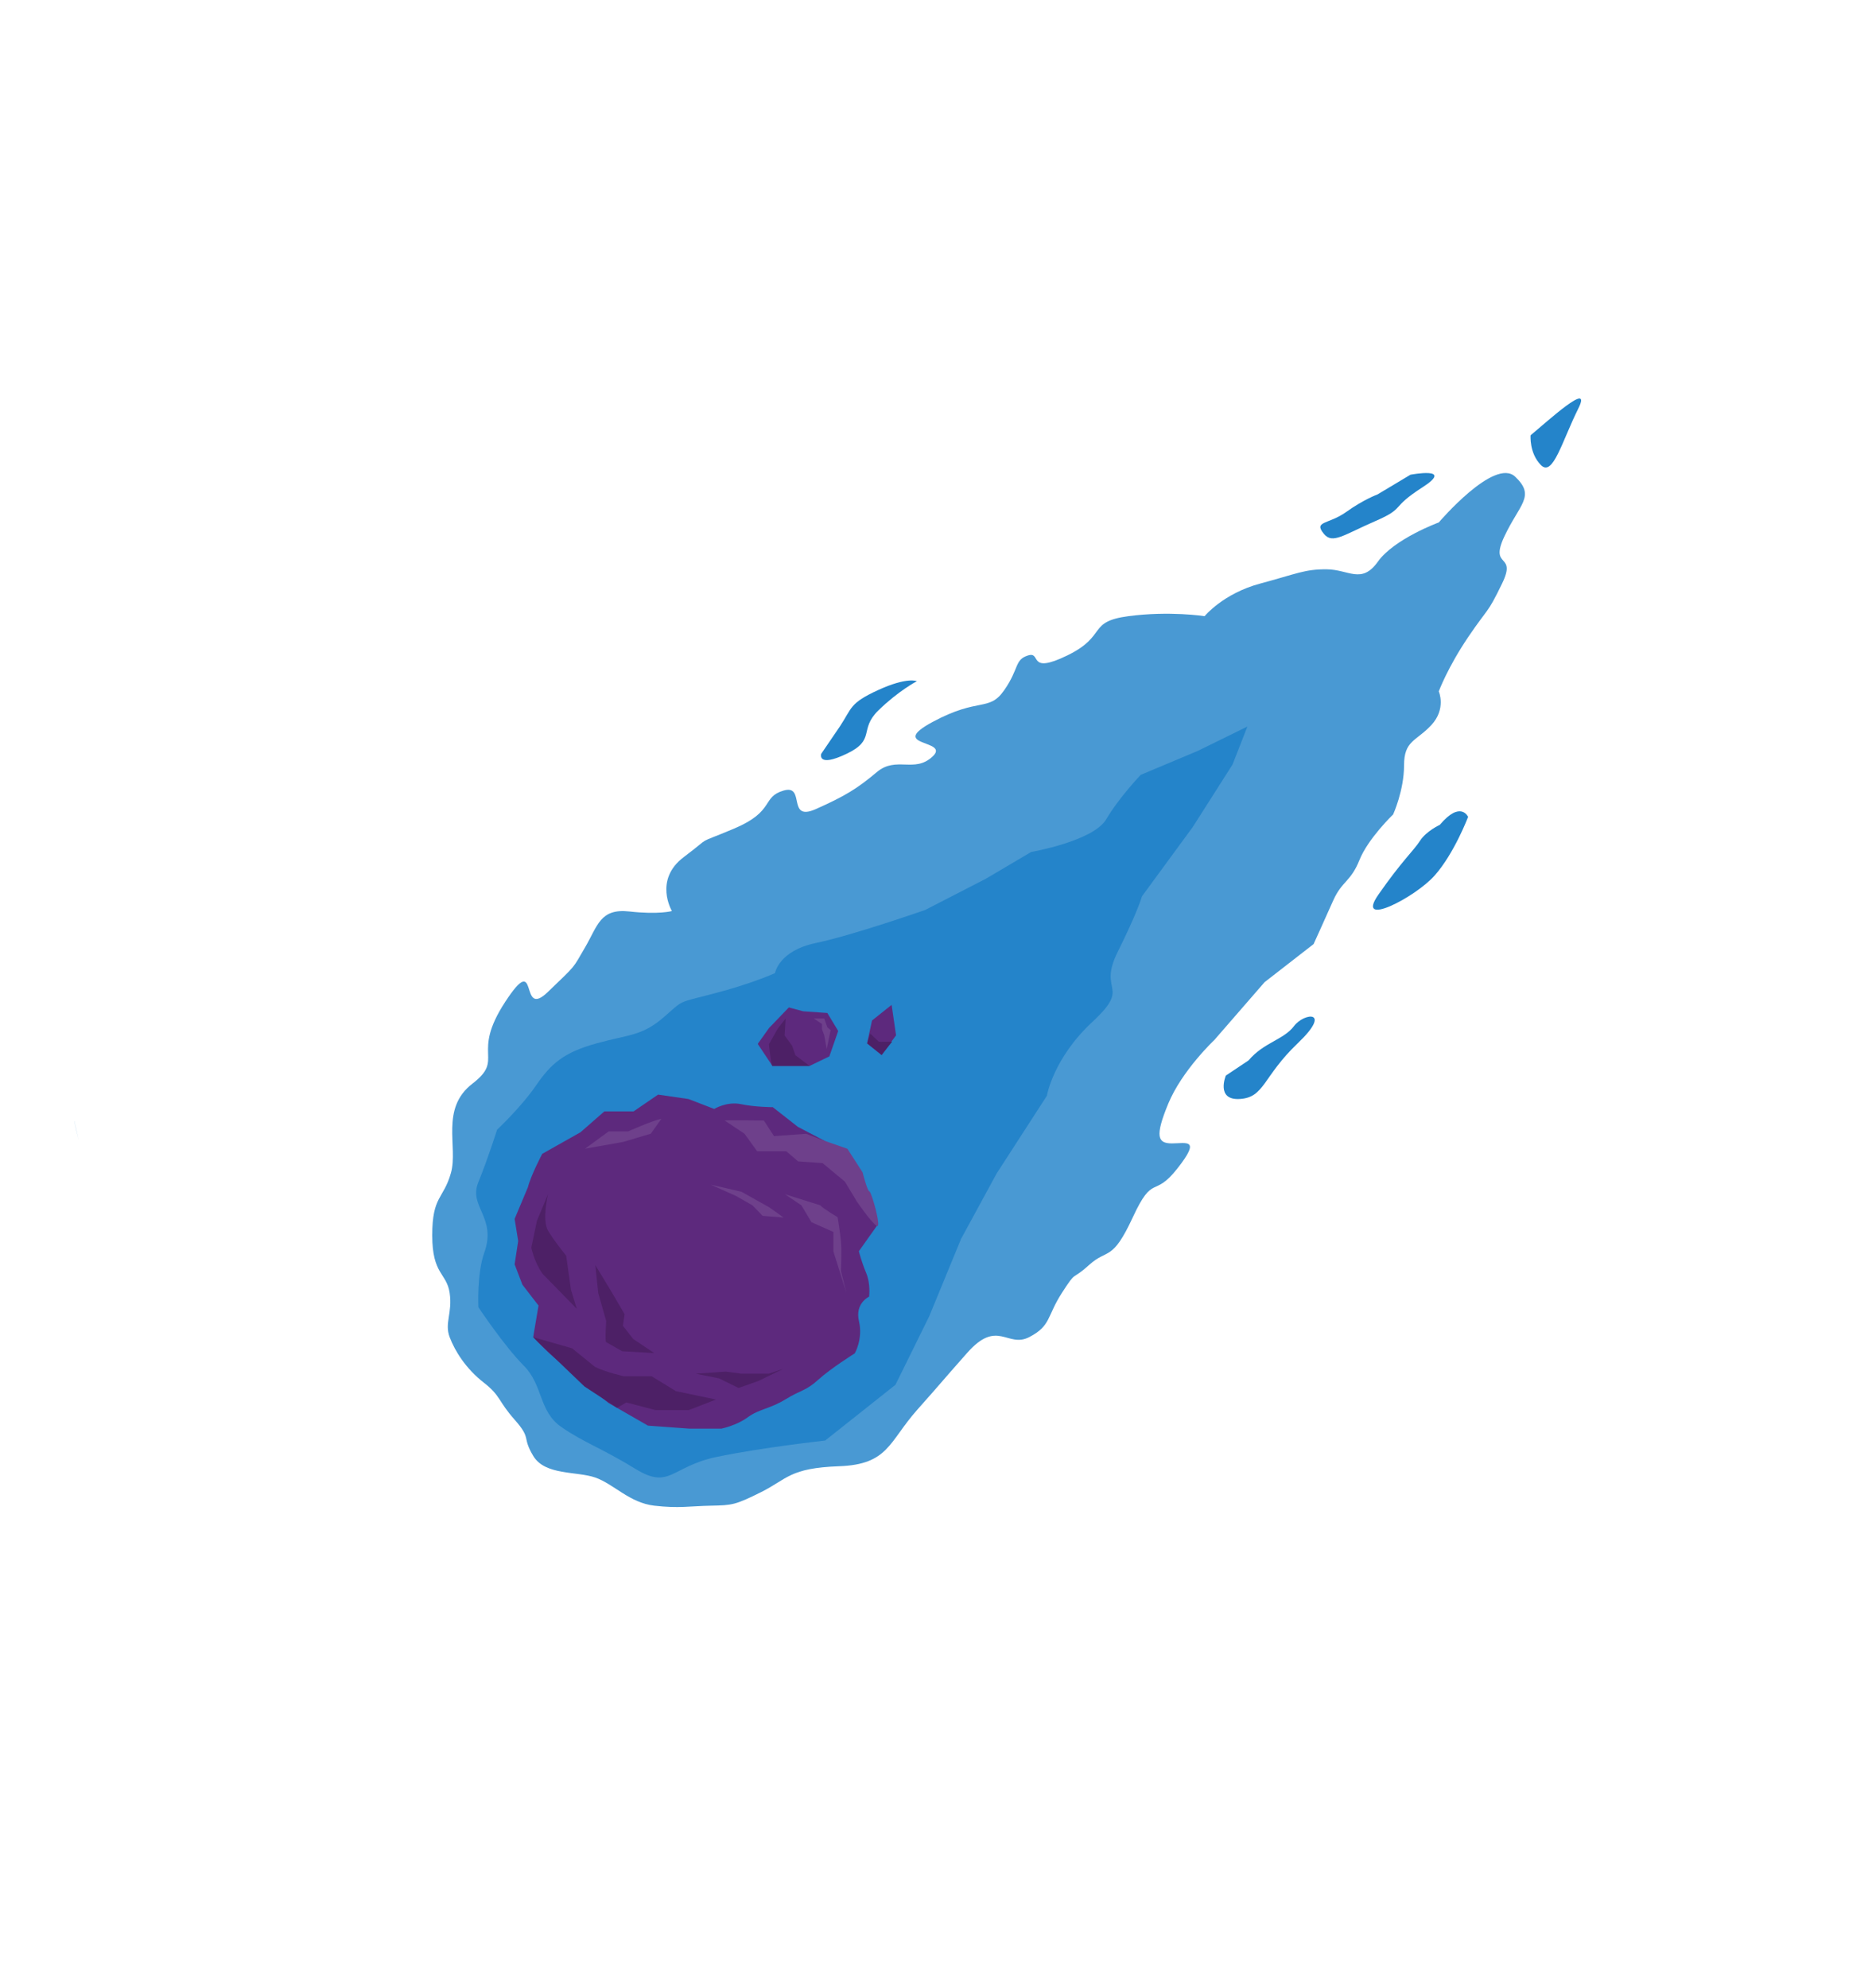 <?xml version="1.0" encoding="UTF-8"?>
<svg xmlns="http://www.w3.org/2000/svg" xmlns:xlink="http://www.w3.org/1999/xlink" version="1.1" x="0px" y="0px" viewBox="0 0 262.98 278.69" style="enable-background:new 0 0 262.98 278.69;" xml:space="preserve">
<style type="text/css">
	.st0{fill:#4999D3;}
	.st1{fill:#2484CA;}
	.st2{fill:#5D297D;}
	.st3{fill:#4D2066;}
	.st4{fill:#6E408B;}
</style>
<g id="Laag_1">
</g>
<g id="Laag_2">
	<path class="st0" d="M66.24,151.88c4.6-3.53-0.31-3.97,4.58-11.45c4.89-7.48,1.83,2.6,5.96-1.37s3.44-3.21,5.23-6.26   c1.79-3.05,2.1-5.5,6.22-5.04c4.12,0.46,5.96-0.06,5.96-0.06s-2.6-4.37,1.68-7.58c4.28-3.21,1.22-1.53,7.02-3.97   c5.8-2.44,3.83-4.43,6.96-5.34s0.39,4.43,4.51,2.6s5.84-2.9,8.56-5.19c2.73-2.29,5.28,0.21,7.82-2.19c2.54-2.39-6.51-1.33,0-4.84   c6.51-3.51,7.88-1.37,10.02-4.43s1.43-4.29,3.36-4.89c1.93-0.59-0.15,2.75,5.5,0c5.65-2.75,2.75-4.73,8.55-5.5s10.69,0,10.69,0   s2.6-3.18,7.79-4.57c5.19-1.39,6.22-2.02,9.32-2c3.1,0.02,4.89,2.14,7.18-1.07c2.29-3.21,8.54-5.5,8.54-5.5s7.8-9.16,10.71-6.41   c2.9,2.75,0.61,3.82-1.53,8.4c-2.14,4.58,1.83,2.17-0.31,6.58c-2.14,4.41-1.83,3.19-4.73,7.47c-2.9,4.28-4.14,7.64-4.14,7.64   s1.08,2.44-1.05,4.73c-2.14,2.29-3.82,2.14-3.82,5.65c0,3.51-1.53,6.87-1.53,6.87s-3.51,3.36-4.73,6.41   c-1.22,3.05-2.44,2.9-3.67,5.65c-1.22,2.75-2.75,6.11-2.75,6.11l-6.87,5.34l-7.03,8.09c0,0-4.54,4.27-6.47,8.93   c-1.93,4.67-1.47,5.58,0.52,5.58s4.12-0.76,0.76,3.51c-3.36,4.28-3.36,0.6-6.26,6.86c-2.9,6.27-3.51,4.31-6.11,6.66   s-1.68,0.6-3.82,3.92c-2.14,3.32-1.51,4.61-4.58,6.2s-4.43-2.62-8.7,2.21c-4.28,4.84-3.05,3.53-7.02,8   c-3.97,4.47-4,7.64-10.93,7.89c-6.93,0.25-7.24,1.77-10.9,3.61c-3.67,1.83-4.08,1.86-7.08,1.92c-3,0.06-4.45,0.4-7.93,0   c-3.47-0.4-5.66-3.02-8.26-3.94c-2.6-0.91-7.05-0.28-8.7-3.02s-0.19-2.34-2.6-5.07c-2.41-2.72-1.91-3.32-4.37-5.24   s-4.01-4.37-4.76-6.36s0.42-3.37,0-6.2c-0.42-2.83-2.44-2.53-2.44-8.07s1.57-5.02,2.62-8.73C64.25,160.74,61.66,155.4,66.24,151.88   z"></path>
	<path class="st1" d="M67.89,175.58c1.77-4.96-2.23-6.44-0.85-9.83s2.64-7.4,2.64-7.4s3.36-3.14,5.46-6.2   c2.1-3.06,3.87-4.62,8.44-5.89c4.57-1.27,6.36-1.03,9.36-3.59c2.99-2.56,1.76-2.02,7.1-3.4c5.34-1.38,8.6-2.87,8.6-2.87   s0.52-3.14,5.73-4.22c5.21-1.09,15.34-4.64,15.34-4.64l8.51-4.38l6.33-3.74c0,0,8.7-1.51,10.52-4.58c1.81-3.07,4.84-6.23,4.84-6.23   l8-3.36l6.95-3.41l-2.08,5.32l-5.57,8.75l-7.13,9.73c0,0-0.56,2.08-3.41,7.81c-2.85,5.73,2.02,4.62-3.51,9.76   c-5.54,5.14-6.41,10.39-6.41,10.39l-7.03,10.87l-4.99,9.17l-4.47,10.86l-4.73,9.6l-9.86,7.82c0,0-8.87,0.97-15.23,2.3   c-6.36,1.33-6.53,4.64-11.35,1.68c-4.82-2.96-7.19-3.66-10.39-5.87c-3.2-2.21-2.54-5.86-5.27-8.6c-2.73-2.74-6.37-8.2-6.37-8.2   S66.83,178.53,67.89,175.58z"></path>
	<path class="st0" d="M11.03,159.8c-0.21-0.88-0.41-1.77-0.61-2.66c0,0-0.01,0-0.01,0C10.61,158.03,10.81,158.91,11.03,159.8z"></path>
	<path class="st2" d="M74,166.42c0.42-1.68,2.01-4.69,2.01-4.69l5.36-3.02l3.35-2.93h4.1l3.43-2.35l4.27,0.62l3.6,1.39   c0,0,1.76-1.09,3.77-0.67s4.44,0.42,4.44,0.42l3.52,2.76l3.77,1.97l2.6,2.89l1.84,2.85c0,0,0.59,1.76,1.59,3.52   c1.01,1.76,1.26,2.66,1.26,2.66l-2.51,3.54c0,0,0.34,1.42,1.01,3.02c0.67,1.59,0.42,3.35,0.42,3.35s-2.01,0.92-1.42,3.43   c0.59,2.51-0.59,4.52-0.59,4.52s-3.35,2.09-5.11,3.69s-2.43,1.42-4.61,2.76c-2.18,1.34-3.69,1.34-5.28,2.51s-3.69,1.59-3.69,1.59   h-4.52l-5.78-0.42l-5.53-3.18l-3.52-2.85c0,0-3.18-2.76-4.19-3.6c-1.01-0.84-2.85-2.76-2.85-2.76l0.75-4.44l-2.26-2.93l-1.09-2.85   l0.5-3.27l-0.5-3.1L74,166.42z"></path>
	<path class="st3" d="M76.06,178.55c-1.17-1.63-1.58-3.67-1.58-3.67l0.79-3.77l1.55-3.72c0,0-0.87,3.62,0,5.1   c0.87,1.48,2.55,3.52,2.55,3.52l0.66,4.74l0.82,2.7L76.06,178.55z"></path>
	<path class="st3" d="M83.4,191.59c1.53,0.76,4.08,1.32,4.08,1.32h3.87l3.41,2.09l5.61,1.17l-3.82,1.48h-4.66l-4.1-1.07l-1.28,0.76   l-4.58-3l-4.32-4.14l-2.19-2.09l-0.65-0.67l5.43,1.55L83.4,191.59z"></path>
	<path class="st3" d="M87.22,189.4c0,0-2.04-1.17-2.24-1.27c-0.2-0.1,0-2.96,0-2.96l-1.12-3.92l-0.41-3.92l2.14,3.52l1.97,3.36   l-0.24,1.63l1.43,1.83l2.96,1.99L87.22,189.4z"></path>
	<polygon class="st3" points="103.93,192.55 107.76,192.55 109.85,191.85 106.28,193.58 103.53,194.55 100.78,193.2 97.54,192.55    101.74,192.25  "></polygon>
	<path class="st4" d="M92.71,156.82c-1.24,0.24-4.67,1.77-4.67,1.77h-2.72l-3.31,2.42l5.35-0.95l3.87-1.15L92.71,156.82z"></path>
	<path class="st4" d="M101.58,157.06c0.41-0.06,5.5,0,5.5,0l1.42,2.19l4.49-0.33l2.64,1l3.16,1.1l2.13,3.31c0,0,0.65,2.6,0.95,2.66   c0.3,0.06,1.75,5.21,1.05,4.85c-0.7-0.36-2.77-3.37-2.77-3.37l-1.71-2.84l-3.13-2.6l-3.43-0.24l-1.66-1.42h-4.08l-1.77-2.45   L101.58,157.06z"></path>
	<path class="st4" d="M115,168.95c0.3,0.41,2.42,1.66,2.42,1.66s0.35,2.13,0.47,3.43s0,4.14,0,4.14l0.77,3.07l-1.83-5.83v-2.74   l-3.07-1.36l-1.42-2.37l-2.31-1.56L115,168.95z"></path>
	<polygon class="st4" points="107.85,169.24 103.95,167.05 99.63,166.05 103.18,167.64 105.48,168.95 106.9,170.42 109.85,170.66     "></polygon>
	<path class="st1" d="M117.73,101.83c1.74-2.62,1.32-3.25,5.38-5.11c4.06-1.86,5.42-1.24,5.42-1.24s-2.61,1.37-5.4,4.1   c-2.79,2.73-0.29,4.1-4.46,6.08c-4.17,1.99-3.55,0-3.55,0L117.73,101.83z"></path>
	<path class="st1" d="M175.03,148.63c2.12-2.52,4.91-2.88,6.36-4.8s5.44-2.28,0.53,2.4c-4.91,4.68-4.64,7.58-8.09,7.81   c-3.45,0.23-1.99-3.28-1.99-3.28L175.03,148.63z"></path>
	<path class="st1" d="M201.83,115.62c2.93-3.48,3.97-1.12,3.97-1.12s-1.94,5.13-4.7,8.23s-11.17,7.41-7.89,2.69   c3.28-4.72,4.98-6.21,5.85-7.57S201.83,115.62,201.83,115.62z"></path>
	<path class="st1" d="M185.61,74.86c-1.55-1.86,0.59-1.31,3.09-3.09c2.49-1.78,4.39-2.46,4.39-2.46l4.63-2.77   c0,0,6.29-1.19,1.66,1.78c-4.63,2.97-2.26,2.85-6.65,4.75C188.35,74.98,186.8,76.28,185.61,74.86z"></path>
	<path class="st1" d="M214.56,61.01c2.3-1.89,8.71-7.8,6.7-3.77c-2.3,4.61-3.56,9.63-5.24,7.96   C214.35,63.52,214.56,61.01,214.56,61.01z"></path>
	<g>
		<polygon class="st2" points="107.8,144.1 110.58,141.21 112.58,141.75 115.98,141.99 117.5,144.51 116.26,148.07 113.49,149.41     108.28,149.41 106.22,146.32   "></polygon>
		<path class="st3" d="M110.13,142.76l-0.14,2.39l1.05,1.43l0.46,1.33l1.99,1.5c0,0-5.02,0-5.21,0c-0.18,0-0.49-3.04-0.49-3.04    l1.23-2.18L110.13,142.76z"></path>
		<polygon class="st4" points="115.54,142.76 115.97,143.99 116.44,144.39 115.89,147.03 115.54,145.11 115.22,144.26     115.22,143.53 114.08,142.76   "></polygon>
	</g>
	<g>
		<polygon class="st2" points="123.58,147.87 121.55,146.24 122.24,143.04 124.99,140.85 125.61,145.12   "></polygon>
		<path class="st3" d="M123.18,146c-0.04,0.06,1.88,0,1.88,0l-1.47,1.88l-2.03-1.63l0.43-1.37L123.18,146z"></path>
	</g>
</g>
</svg>
